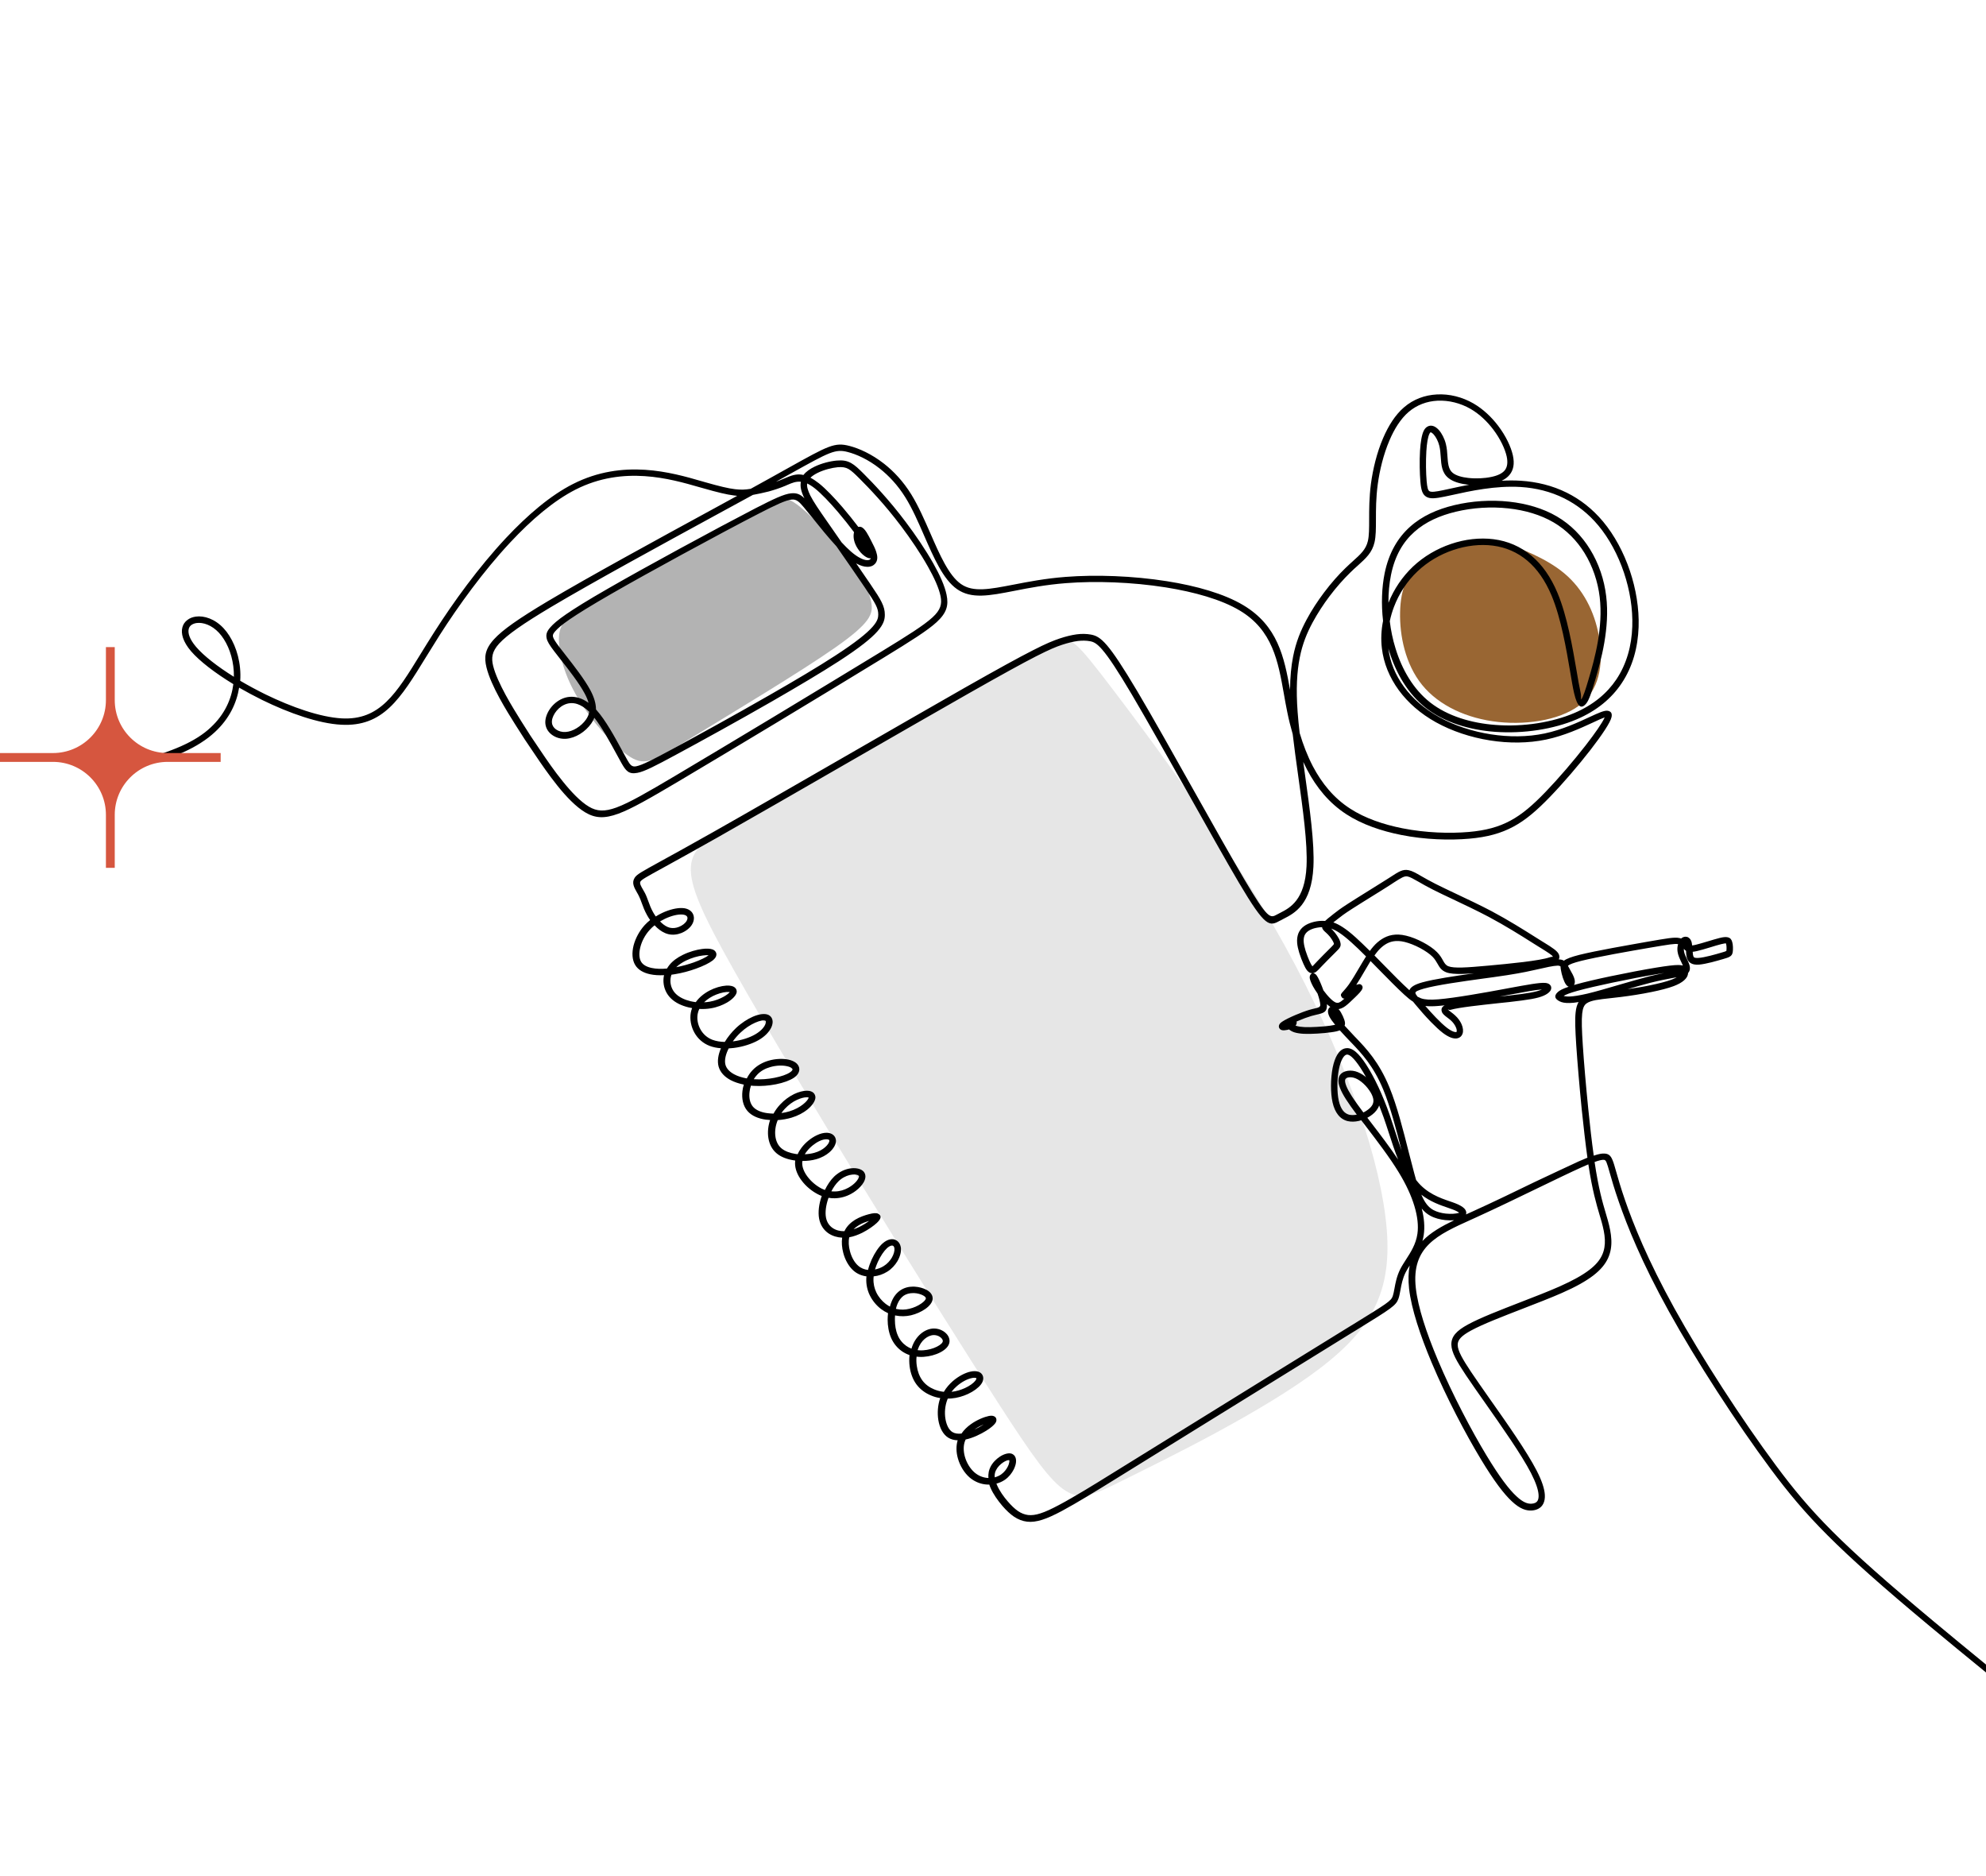 <?xml version="1.0" encoding="UTF-8"?> <svg xmlns="http://www.w3.org/2000/svg" width="396" height="374" viewBox="0 0 396 374" fill="none"> <path fill-rule="evenodd" clip-rule="evenodd" d="M146.433 193.576C158.884 215.642 185.314 258.434 198.965 279.581C212.616 300.727 213.473 300.244 223.259 295.429C233.045 290.598 251.761 281.435 262.996 272.927C274.232 264.418 277.988 256.549 276.258 242.617C274.528 228.686 267.313 208.692 256.187 188.527C245.044 168.378 229.991 148.073 222.137 137.757C214.299 127.441 213.66 127.129 211.447 128.08C209.234 129.03 205.432 131.259 192.762 138.256C180.093 145.253 158.588 157.034 147.056 163.594C135.54 170.155 133.998 171.51 146.433 193.576Z" fill="#E6E6E6"></path> <path fill-rule="evenodd" clip-rule="evenodd" d="M296.36 108.133C293.726 108.554 287.867 109.302 284.252 111.499C280.636 113.697 279.281 117.343 279.172 122.018C279.063 126.693 280.2 132.397 283.566 136.542C286.932 140.687 292.527 143.258 298.76 143.928C304.993 144.598 311.881 143.352 315.559 140.095C319.236 136.838 319.688 131.571 318.8 126.724C317.912 121.878 315.668 117.452 311.943 114.32C308.219 111.188 303.014 109.333 300.708 108.461C298.401 107.588 298.994 107.697 296.36 108.133Z" fill="#996633"></path> <path fill-rule="evenodd" clip-rule="evenodd" d="M147.851 103.847C140.838 107.509 127.203 114.194 119.848 118.448C112.492 122.703 111.448 124.51 111.448 127.518C111.464 130.525 112.539 134.702 115.328 139.33C118.118 143.958 122.606 149.007 125.707 150.924C128.808 152.825 130.522 151.594 138.189 146.888C145.856 142.182 159.492 134.032 166.566 129.076C173.626 124.121 174.124 122.375 173.735 120.116C173.33 117.856 172.021 115.082 169.465 111.654C166.894 108.226 163.076 104.143 160.567 101.914C158.058 99.686 156.858 99.296 156.063 99.421C155.253 99.53 154.863 100.185 147.851 103.847Z" fill="#B3B3B3"></path> <path fill-rule="evenodd" clip-rule="evenodd" d="M396 333.405C391.886 330.054 388.115 326.953 384.749 324.148C375.305 316.279 369.134 310.793 364.459 306.118C359.769 301.428 356.574 297.548 353.099 292.888C349.655 288.26 345.931 282.853 342.378 277.352C338.825 271.866 335.474 266.319 332.763 261.425C330.036 256.501 327.948 252.231 326.358 248.616C324.753 245.001 323.631 241.993 322.805 239.64C321.855 236.913 321.34 235.074 320.966 233.765C320.701 232.814 320.514 232.16 320.327 231.708C320.187 231.381 320.047 231.178 319.626 231.209C319.237 231.241 318.707 231.365 317.959 231.646V231.677C318.753 237.006 319.548 239.718 320.187 241.868C320.327 242.351 320.468 242.788 320.608 243.318C320.966 244.611 321.231 245.873 321.293 247.104C321.356 248.382 321.184 249.613 320.639 250.813C320.094 251.998 319.19 253.12 317.694 254.273C316.245 255.379 314.25 256.517 311.445 257.748C309.216 258.73 306.427 259.805 303.653 260.88C299.679 262.423 295.69 263.95 293.29 265.259C291.467 266.256 290.641 267.067 290.657 268.111C290.672 269.295 291.623 270.931 293.321 273.487C294.35 275.014 295.69 276.931 297.124 278.972C300.521 283.788 304.432 289.351 306.38 293.122C307.471 295.226 307.954 296.8 308.032 297.953C308.079 298.67 307.97 299.246 307.752 299.714C307.518 300.212 307.144 300.571 306.707 300.789C306.333 300.976 305.913 301.085 305.461 301.116C304.37 301.194 303.108 300.851 301.44 299.277C299.882 297.828 297.918 295.272 295.269 290.878C292.293 285.954 288.428 278.661 285.452 271.601C283.177 266.178 281.416 260.896 280.964 256.891C280.777 255.13 280.824 253.603 281.089 252.278C280.777 252.761 280.496 253.213 280.278 253.649C279.67 254.865 279.437 256.096 279.25 257.14C279.125 257.779 279.031 258.356 278.86 258.854C278.361 260.272 277.52 260.787 270.398 265.181L269.526 265.711C261.796 270.479 247.226 279.502 238.904 284.645C233.17 288.198 227.435 291.751 221.685 295.304C220.345 296.13 218.599 297.22 216.854 298.264C215.062 299.34 213.223 300.415 211.712 301.225C210.153 302.051 208.891 302.628 207.8 302.971C206.663 303.329 205.696 303.454 204.792 303.345C203.873 303.236 203.032 302.908 202.206 302.363C201.426 301.833 200.663 301.116 199.868 300.197C198.995 299.168 198.06 297.89 197.499 296.581C197.406 296.379 197.328 296.161 197.266 295.958C197.094 295.958 196.923 295.958 196.752 295.943C195.552 295.865 194.336 295.397 193.323 294.524C192.264 293.605 191.422 292.218 191.001 290.738C190.658 289.538 190.612 288.26 190.954 287.122C190.284 287.107 189.645 286.951 189.084 286.608C188.025 285.954 187.355 284.629 187.105 283.117C186.872 281.699 186.981 280.094 187.479 278.707C186.856 278.614 186.233 278.442 185.656 278.193C184.503 277.726 183.475 276.978 182.727 275.965C181.994 274.967 181.558 273.736 181.386 272.458C181.277 271.679 181.277 270.885 181.355 270.137C180.81 269.95 180.296 269.685 179.844 269.373C178.909 268.718 178.145 267.799 177.662 266.661C177.21 265.586 176.992 264.324 176.992 263.093C176.992 262.657 177.023 262.205 177.07 261.784C176.587 261.566 176.119 261.285 175.683 260.958C174.779 260.272 173.969 259.322 173.423 258.2C172.94 257.202 172.675 256.049 172.738 254.803C172.738 254.678 172.753 254.553 172.769 254.444C171.834 254.319 170.914 253.961 170.151 253.275C169.216 252.434 168.499 251.14 168.141 249.754C167.876 248.741 167.782 247.681 167.922 246.73C166.941 246.684 166.006 246.403 165.226 245.889C164.276 245.25 163.575 244.253 163.325 242.928C163.092 241.635 163.294 240.014 163.824 238.502L163.855 238.424C163.606 238.331 163.372 238.222 163.123 238.097C161.923 237.489 160.707 236.508 159.85 235.355C159.04 234.295 158.526 233.079 158.526 231.895C158.526 231.708 158.541 231.537 158.557 231.35C158.479 231.334 158.401 231.334 158.323 231.318C156.983 231.116 155.721 230.664 154.832 229.9C153.913 229.121 153.399 228.03 153.212 226.862C153.025 225.693 153.165 224.431 153.555 223.277C153.258 223.262 152.978 223.231 152.697 223.2C151.217 222.997 149.877 222.452 149.035 221.47C148.147 220.441 147.867 218.992 148.038 217.512C148.085 217.075 148.178 216.639 148.318 216.218C147.352 216.016 146.433 215.72 145.669 215.314C144.485 214.675 143.612 213.787 143.285 212.618C142.989 211.528 143.207 210.25 143.753 208.972C142.942 208.91 142.179 208.754 141.509 208.504C140.137 207.975 139.124 207.024 138.485 205.902C137.769 204.64 137.519 203.191 137.737 201.913C137.8 201.585 137.878 201.274 138.002 200.962C137.769 200.915 137.535 200.869 137.301 200.822C135.93 200.495 134.683 199.902 133.81 199.061C132.875 198.173 132.377 197.004 132.299 195.82C132.268 195.352 132.299 194.869 132.408 194.402C131.411 194.448 130.46 194.402 129.618 194.215C128.309 193.934 127.25 193.357 126.658 192.376C126.034 191.347 125.972 189.945 126.33 188.495C126.689 187.093 127.468 185.613 128.543 184.428C128.886 184.054 129.244 183.727 129.634 183.415C129.4 183.088 129.198 182.761 129.026 182.449C128.528 181.561 128.232 180.766 127.967 180.034C127.78 179.519 127.608 179.036 127.39 178.616C127.281 178.382 127.141 178.148 127.016 177.93C126.44 176.917 125.91 175.998 126.549 174.985C126.985 174.299 127.92 173.8 131.738 171.697C134.06 170.419 137.472 168.549 142.241 165.853C148.973 162.051 158.759 156.409 168.452 150.831C177.303 145.735 186.108 140.67 192.341 137.117C199.042 133.315 203.141 131.071 205.899 129.668C208.657 128.25 210.044 127.705 211.291 127.284C212.553 126.863 213.659 126.598 214.672 126.458C215.716 126.318 216.651 126.349 217.54 126.505C218.475 126.692 219.332 127.019 220.734 128.655C222.028 130.167 223.835 132.863 226.765 137.787C229.788 142.883 233.996 150.379 238.078 157.656C241.865 164.388 245.543 170.949 248.083 175.25C252.836 183.291 253.257 183.057 254.628 182.309C254.799 182.215 254.799 182.215 254.893 182.169C254.94 182.153 255.111 182.06 255.283 181.966C257.199 180.984 260.191 179.442 260.518 172.678C260.737 168.144 259.786 161.287 258.836 154.524C258.446 151.719 258.056 148.945 257.76 146.358C257.34 144.893 256.965 143.413 256.669 141.917C256.405 140.655 256.202 139.486 255.999 138.317C254.846 131.834 253.755 125.617 247.195 121.705C243.548 119.524 238.188 118.012 232.422 117.093C225.705 116.033 218.428 115.784 212.553 116.251C208.517 116.563 205.151 117.217 202.299 117.778C197.203 118.776 193.682 119.446 190.814 117.435C188.072 115.519 186.202 111.202 184.254 106.745C183.1 104.081 181.916 101.385 180.529 99.156C178.986 96.678 177.194 94.808 175.418 93.406C173.065 91.552 170.727 90.539 169.013 90.102C166.551 89.463 165.382 90.118 157.809 94.325C156.827 94.871 155.736 95.478 154.723 96.04C155.144 95.899 155.549 95.743 155.939 95.572C156.219 95.447 156.328 95.416 156.437 95.369C157.669 94.84 158.775 94.356 160.209 94.684C160.723 94.014 161.518 93.468 162.421 93.032C163.839 92.346 165.554 91.925 166.831 91.816C168.047 91.707 168.889 91.848 169.714 92.315C170.494 92.751 171.21 93.437 172.208 94.434C173.158 95.385 174.389 96.647 175.854 98.284C177.288 99.889 178.924 101.821 180.638 104.112C182.54 106.636 184.55 109.581 186.108 112.34C187.401 114.63 188.383 116.812 188.742 118.573C189.178 120.692 188.773 122.173 186.763 124.027C184.908 125.726 181.651 127.767 176.259 131.071C170.556 134.562 162.562 139.408 154.708 144.145C147.586 148.431 140.496 152.685 135.182 155.833C129.572 159.152 125.972 161.225 123.307 162.206C120.471 163.25 118.648 163.11 116.684 161.941C114.83 160.835 112.882 158.794 111.137 156.612C109.423 154.477 107.88 152.217 106.82 150.644C105.76 149.085 105.168 148.213 104.623 147.387C104.062 146.53 103.579 145.766 102.753 144.457C101.896 143.101 100.68 141.153 99.589 139.143C98.467 137.086 97.454 134.889 97.003 133.05C96.519 131.055 96.644 129.466 98.499 127.44C100.197 125.57 103.438 123.31 109.204 119.866C117.479 114.942 131.021 107.556 142.147 101.494C143.83 100.574 145.451 99.702 146.994 98.844C146.776 98.829 146.558 98.798 146.324 98.767C144.937 98.595 143.098 98.159 140.215 97.333C139.841 97.224 140.028 97.271 139.436 97.115C133.701 95.463 124.336 92.751 114.799 97.582C110.404 99.811 105.947 103.629 101.771 108.101C96.364 113.882 91.408 120.755 87.637 126.661C86.718 128.11 85.814 129.575 84.957 130.962C79.799 139.361 76.386 144.924 68.033 144.473C63.561 144.239 57.701 142.197 52.263 139.533C50.689 138.753 49.146 137.928 47.681 137.086C47.183 140.156 45.733 143.273 42.85 145.937C42.056 146.67 41.152 147.387 40.108 148.041C35.9 150.799 29.558 152.701 22 154.103V152.778C29.293 151.407 35.402 149.568 39.484 146.966C40.435 146.358 41.292 145.704 42.025 145.002C44.814 142.416 46.154 139.346 46.528 136.385C42.85 134.141 39.781 131.788 38.082 129.809C36.461 127.907 36.041 126.256 36.368 125.056C36.524 124.448 36.882 123.949 37.365 123.591C37.817 123.232 38.394 123.014 39.033 122.921C40.684 122.687 42.866 123.373 44.611 125.274C45.001 125.695 45.375 126.178 45.718 126.723C47.183 129.014 48.133 132.271 47.9 135.715C49.489 136.65 51.172 137.554 52.902 138.411C58.2 140.997 63.888 142.977 68.158 143.21C75.731 143.615 78.988 138.317 83.897 130.323C84.723 128.983 85.596 127.565 86.593 126.006C90.395 120.053 95.397 113.119 100.883 107.26C105.168 102.694 109.734 98.767 114.269 96.476C124.258 91.411 133.951 94.201 139.857 95.915C139.919 95.93 139.748 95.884 140.62 96.133C143.457 96.943 145.233 97.364 146.542 97.52C147.804 97.676 148.646 97.613 149.596 97.458L149.69 97.442C150.999 96.725 152.23 96.04 153.414 95.385C155.082 94.466 156.235 93.827 157.248 93.25C165.195 88.824 166.426 88.123 169.403 88.902C171.257 89.385 173.766 90.476 176.291 92.455C178.176 93.936 180.077 95.93 181.698 98.548C183.116 100.839 184.316 103.597 185.5 106.293C187.37 110.579 189.178 114.724 191.609 116.423C194.024 118.121 197.312 117.467 202.097 116.547C204.995 115.986 208.408 115.316 212.506 115.004C218.459 114.537 225.861 114.786 232.671 115.862C238.593 116.797 244.109 118.37 247.912 120.646C254.768 124.744 256.062 130.977 257.23 137.522C257.246 134.951 257.464 132.785 257.838 130.884C258.415 127.939 259.381 125.663 260.534 123.513C261.578 121.565 262.778 119.757 264.009 118.121C265.458 116.189 266.954 114.521 268.263 113.259C268.84 112.698 269.339 112.246 269.806 111.825C271.302 110.485 272.362 109.519 272.751 107.852C273.001 106.761 273.001 105.327 273.001 103.582C273.001 101.587 273.001 99.203 273.359 96.445C273.749 93.546 274.528 90.243 275.79 87.328C276.834 84.897 278.206 82.7 279.951 81.204C281.837 79.568 284.143 78.758 286.496 78.633C289.005 78.493 291.592 79.147 293.82 80.441C295.752 81.563 297.42 83.168 298.713 84.866C300.256 86.892 301.284 89.074 301.659 90.772C302.033 92.471 301.768 93.718 301.004 94.653C300.599 95.151 300.069 95.525 299.43 95.837C300.692 95.759 301.97 95.759 303.232 95.837C306.396 96.04 309.528 96.787 312.411 98.221C315.076 99.546 317.522 101.431 319.657 103.987C321.901 106.683 323.756 110.111 325.002 113.82C326.202 117.404 326.857 121.269 326.732 124.993C326.592 129.029 325.563 132.91 323.335 136.229C321.356 139.19 318.426 141.683 314.359 143.413C309.824 145.345 303.856 146.311 298.105 145.891C293.01 145.517 288.054 144.036 284.345 141.153C280.73 138.333 278.346 134.188 276.974 129.746C276.928 129.59 276.881 129.419 276.834 129.263C277.162 131.959 278.237 134.577 279.935 136.899C281.65 139.237 284.018 141.309 286.932 142.93C289.94 144.613 293.555 145.813 297.28 146.389C300.864 146.95 304.573 146.935 307.985 146.218C311.476 145.485 314.702 143.989 316.977 142.93C318.707 142.135 319.938 141.558 320.608 141.699C321.231 141.823 321.48 142.197 321.34 142.93C321.138 143.974 319.439 146.514 317.148 149.475C314.764 152.545 311.725 156.098 309.076 158.84C306.474 161.536 304.245 163.469 301.768 164.793C299.274 166.133 296.547 166.881 292.963 167.193C289.067 167.536 284.143 167.396 279.374 166.445C275.447 165.666 271.598 164.357 268.497 162.347C265.022 160.103 262.498 156.986 260.628 153.433C260.363 152.934 260.113 152.42 259.864 151.89C259.973 152.716 260.098 153.558 260.207 154.399C261.157 161.209 262.124 168.128 261.89 172.787C261.516 180.299 258.119 182.06 255.937 183.166C255.843 183.213 255.766 183.259 255.563 183.369C255.314 183.509 255.329 183.493 255.314 183.493C253.116 184.693 252.415 185.067 247.023 175.951C244.468 171.619 240.79 165.058 237.003 158.326C232.905 151.049 228.697 143.553 225.705 138.489C222.822 133.627 221.062 130.993 219.815 129.544C218.677 128.219 218.038 127.954 217.353 127.83C216.605 127.689 215.81 127.674 214.906 127.783C213.971 127.907 212.943 128.157 211.758 128.546C210.574 128.936 209.249 129.481 206.553 130.853C203.842 132.24 199.759 134.484 193.058 138.286C186.56 141.979 177.896 146.966 169.169 151.984C159.492 157.563 149.737 163.173 142.942 167.022C137.893 169.873 134.652 171.65 132.424 172.881C128.839 174.844 127.967 175.328 127.702 175.733C127.484 176.076 127.811 176.668 128.2 177.322C128.341 177.572 128.481 177.821 128.621 178.07C128.886 178.584 129.057 179.099 129.26 179.629C129.509 180.33 129.79 181.078 130.226 181.857C130.382 182.137 130.569 182.418 130.756 182.698C131.177 182.434 131.598 182.2 132.034 181.997C133.483 181.312 134.932 180.984 135.977 181.015C136.6 181.031 137.114 181.187 137.488 181.436C137.8 181.639 138.018 181.888 138.158 182.169C138.298 182.449 138.376 182.776 138.361 183.104C138.345 183.524 138.205 183.976 137.94 184.381C137.504 185.052 136.74 185.644 135.852 186.002C135.057 186.314 134.138 186.438 133.249 186.22C132.424 186.018 131.675 185.55 131.005 184.942C130.834 184.787 130.678 184.631 130.522 184.459C130.18 184.724 129.868 185.02 129.572 185.348C128.637 186.361 127.967 187.638 127.671 188.854C127.39 189.976 127.421 191.036 127.842 191.737C128.232 192.376 128.995 192.765 129.961 192.968C130.85 193.155 131.894 193.186 133 193.077C133.125 192.843 133.281 192.625 133.452 192.407C134.122 191.55 135.104 190.864 136.163 190.35C137.457 189.711 138.891 189.321 139.981 189.181C140.87 189.056 141.587 189.103 142.038 189.259C142.319 189.353 142.537 189.508 142.677 189.727C142.864 189.991 142.896 190.288 142.786 190.615C142.693 190.895 142.459 191.176 142.101 191.472C141.462 191.971 140.246 192.578 138.766 193.108C137.472 193.576 135.992 193.981 134.512 194.215C134.309 194.246 134.091 194.277 133.888 194.308C133.717 194.776 133.655 195.274 133.686 195.773C133.748 196.646 134.106 197.503 134.792 198.157C135.493 198.827 136.522 199.31 137.675 199.591C138.018 199.669 138.376 199.731 138.735 199.778C138.906 199.544 139.093 199.31 139.296 199.092C140.137 198.204 141.228 197.518 142.319 197.082C143.472 196.614 144.656 196.412 145.451 196.49C145.732 196.521 145.997 196.568 146.199 196.661C146.495 196.801 146.713 197.004 146.823 197.269C146.885 197.425 146.9 197.581 146.9 197.736C146.854 198.344 146.121 199.186 144.968 199.856C144.111 200.354 142.989 200.806 141.742 201.009C141.01 201.134 140.215 201.18 139.436 201.134C139.28 201.461 139.171 201.788 139.109 202.146C138.937 203.128 139.124 204.266 139.701 205.263C140.2 206.136 140.994 206.884 142.07 207.289C142.786 207.554 143.628 207.694 144.516 207.71C145.124 206.712 145.903 205.746 146.76 204.936C147.835 203.923 149.051 203.144 150.126 202.676C151.388 202.131 152.542 201.991 153.243 202.333C153.508 202.474 153.71 202.661 153.851 202.894C154.022 203.191 154.084 203.518 154.053 203.892C154.022 204.203 153.928 204.562 153.742 204.92C153.336 205.731 152.526 206.619 151.279 207.336C149.955 208.099 148.147 208.676 146.324 208.91C145.981 208.956 145.638 208.988 145.295 209.003C145.233 209.128 145.171 209.252 145.124 209.362C144.641 210.421 144.438 211.465 144.656 212.276C144.875 213.055 145.514 213.694 146.386 214.161C147.103 214.551 147.976 214.816 148.911 214.987C149.207 214.395 149.581 213.834 150.033 213.366C150.921 212.416 152.074 211.793 153.243 211.45C154.676 211.029 156.141 211.013 157.201 211.232C157.84 211.372 158.354 211.606 158.713 211.886C159.04 212.151 159.242 212.463 159.336 212.805C159.429 213.164 159.383 213.553 159.18 213.927C159.009 214.255 158.713 214.566 158.307 214.847C157.528 215.377 156.219 215.86 154.708 216.156C153.336 216.421 151.794 216.561 150.298 216.468C150.111 216.452 149.924 216.436 149.737 216.421C149.596 216.826 149.503 217.262 149.456 217.683C149.316 218.805 149.518 219.896 150.142 220.628C150.749 221.33 151.809 221.75 152.993 221.906C153.399 221.968 153.819 221.984 154.24 222C154.614 221.314 155.066 220.706 155.58 220.161C156.406 219.273 157.388 218.571 158.339 218.104C159.258 217.667 160.177 217.434 160.879 217.434C161.206 217.434 161.502 217.48 161.767 217.59C162.094 217.714 162.328 217.932 162.468 218.228C162.546 218.4 162.593 218.571 162.593 218.758C162.593 219.413 162.016 220.363 160.972 221.205C160.193 221.828 159.118 222.42 157.824 222.81C156.983 223.059 156.032 223.231 155.082 223.293C155.051 223.355 155.035 223.418 155.004 223.48C154.614 224.493 154.458 225.646 154.63 226.675C154.77 227.547 155.144 228.358 155.814 228.919C156.515 229.511 157.544 229.869 158.65 230.041C158.79 230.056 158.931 230.072 159.055 230.087C159.258 229.62 159.523 229.184 159.835 228.778C160.661 227.688 161.814 226.815 162.827 226.332C163.559 225.973 164.245 225.818 164.79 225.818C165.18 225.818 165.522 225.895 165.803 226.036C166.13 226.192 166.38 226.441 166.535 226.753C166.629 226.955 166.691 227.189 166.691 227.423C166.691 228.108 166.239 228.965 165.398 229.698C164.743 230.274 163.839 230.789 162.717 231.1C161.892 231.334 160.957 231.443 159.99 231.443C159.959 231.599 159.959 231.755 159.959 231.911C159.959 232.783 160.38 233.734 161.019 234.575C161.767 235.573 162.795 236.414 163.824 236.944C164.042 237.053 164.26 237.147 164.478 237.225C164.977 236.196 165.6 235.261 166.317 234.56C166.489 234.388 166.676 234.233 166.863 234.092C167.829 233.344 168.904 232.97 169.824 232.892C170.836 232.799 171.709 233.048 172.161 233.516C172.192 233.562 172.239 233.594 172.27 233.64C172.317 233.703 172.348 233.749 172.379 233.812C172.691 234.373 172.582 235.058 172.192 235.729C171.865 236.274 171.351 236.851 170.696 237.349C170.4 237.583 170.088 237.786 169.746 237.973C168.779 238.518 167.657 238.845 166.489 238.876C166.068 238.892 165.647 238.861 165.211 238.783C165.195 238.83 165.18 238.892 165.148 238.939C164.697 240.263 164.494 241.65 164.697 242.71C164.868 243.66 165.367 244.362 166.037 244.814C166.691 245.25 167.502 245.468 168.374 245.437C168.842 244.424 169.652 243.692 170.525 243.146C171.46 242.585 172.473 242.258 173.236 242.055C174.109 241.822 174.732 241.775 175.075 241.946C175.807 242.305 175.776 242.912 174.841 243.785C174.265 244.331 173.174 245.125 171.912 245.764C171.101 246.154 170.229 246.497 169.34 246.652C169.153 247.478 169.216 248.476 169.481 249.442C169.777 250.579 170.353 251.655 171.101 252.309C171.678 252.823 172.364 253.088 173.08 253.166C173.252 252.449 173.517 251.748 173.813 251.078C174.421 249.754 175.215 248.569 175.979 247.884C176.555 247.369 177.132 247.104 177.646 247.042C177.942 247.011 178.207 247.042 178.457 247.136C178.706 247.229 178.94 247.385 179.127 247.587C179.407 247.899 179.579 248.304 179.641 248.787C179.719 249.551 179.47 250.517 178.94 251.421C178.472 252.2 177.802 252.964 176.914 253.509C176.119 254.008 175.169 254.351 174.202 254.444C174.187 254.584 174.171 254.725 174.171 254.865C174.124 255.893 174.343 256.828 174.732 257.639C175.184 258.574 175.854 259.353 176.602 259.929C176.883 260.132 177.163 260.319 177.444 260.475C177.537 260.116 177.646 259.774 177.787 259.462C178.192 258.465 178.784 257.748 179.47 257.265C180.233 256.735 181.121 256.486 182.072 256.486C182.181 256.486 182.29 256.486 182.43 256.501C183.241 256.548 184.067 256.782 184.706 257.109C185.469 257.514 185.968 258.106 185.968 258.839C185.968 258.854 185.968 258.885 185.968 258.932C185.921 259.633 185.345 260.35 184.503 260.942C183.724 261.488 182.695 261.955 181.651 262.205C180.623 262.438 179.579 262.454 178.581 262.251L178.472 262.22C178.441 262.516 178.441 262.812 178.441 263.108C178.441 264.184 178.613 265.275 179.002 266.178C179.376 267.082 179.984 267.799 180.716 268.313C181.028 268.531 181.386 268.718 181.745 268.859C181.776 268.765 181.792 268.672 181.823 268.594C182.197 267.472 182.82 266.568 183.552 265.929C184.363 265.228 185.313 264.838 186.248 264.838C186.794 264.838 187.339 264.978 187.807 265.212C188.243 265.43 188.601 265.726 188.866 266.054C189.162 266.428 189.334 266.864 189.334 267.316C189.334 267.581 189.271 267.861 189.131 268.142C188.773 268.859 187.853 269.513 186.731 269.934C185.703 270.324 184.441 270.557 183.272 270.495C183.101 270.479 182.929 270.464 182.758 270.448C182.695 271.04 182.711 271.679 182.804 272.287C182.945 273.347 183.319 274.375 183.911 275.186C184.503 275.996 185.329 276.588 186.279 276.978C186.887 277.227 187.526 277.383 188.196 277.461C188.679 276.635 189.318 275.918 189.988 275.326C191.157 274.313 192.482 273.658 193.479 273.44C194.102 273.3 194.632 273.316 195.037 273.44C195.38 273.549 195.645 273.736 195.816 273.986C196.004 274.251 196.081 274.562 196.05 274.921C196.019 275.279 195.863 275.653 195.567 276.027C195.069 276.666 194.149 277.367 192.996 277.897C192.014 278.349 190.861 278.692 189.677 278.785C189.443 278.801 189.209 278.816 188.975 278.816C188.96 278.863 188.944 278.894 188.929 278.941C188.43 280.157 188.305 281.621 188.523 282.899C188.726 284.068 189.194 285.05 189.91 285.486C190.393 285.782 191.032 285.86 191.718 285.782C192.201 285.065 192.84 284.458 193.526 283.959C194.835 283.008 196.331 282.447 197.172 282.276C197.593 282.198 197.92 282.214 198.154 282.307C198.512 282.447 198.684 282.712 198.684 283.071C198.684 283.289 198.606 283.507 198.45 283.725C198.17 284.115 197.546 284.66 196.642 285.221C195.567 285.891 194.024 286.655 192.544 286.967C192.513 287.013 192.497 287.06 192.482 287.107C192.061 288.073 192.077 289.242 192.388 290.379C192.731 291.61 193.432 292.764 194.305 293.527C195.1 294.213 196.035 294.571 196.97 294.634C197.016 294.634 197.063 294.634 197.094 294.634C197.048 294.213 197.079 293.792 197.157 293.371C197.219 293.06 197.344 292.748 197.484 292.452C197.905 291.595 198.621 290.878 199.354 290.395C200.133 289.881 200.975 289.631 201.567 289.756C201.676 289.772 201.769 289.818 201.878 289.865C202.065 289.959 202.221 290.099 202.33 290.255C202.564 290.597 202.642 291.049 202.58 291.548C202.533 291.969 202.377 292.436 202.143 292.919C201.769 293.667 201.177 294.431 200.398 294.976C199.884 295.335 199.307 295.6 198.684 295.756C198.715 295.849 198.762 295.943 198.793 296.036C199.292 297.205 200.133 298.374 200.943 299.309C201.66 300.134 202.33 300.789 203 301.241C203.639 301.677 204.294 301.927 204.995 302.02C205.712 302.098 206.507 302.004 207.457 301.693C208.455 301.381 209.655 300.82 211.151 300.025C212.693 299.215 214.485 298.155 216.246 297.111C218.038 296.036 219.753 294.976 221.077 294.15C226.812 290.597 232.546 287.044 238.297 283.491C246.603 278.349 261.189 269.311 268.918 264.558L269.791 264.028C276.554 259.852 277.364 259.368 277.707 258.387C277.847 257.982 277.941 257.452 278.05 256.875C278.252 255.753 278.502 254.429 279.187 253.042C279.515 252.387 279.92 251.764 280.341 251.109C281.276 249.66 282.335 248.039 282.631 245.936C282.849 244.377 282.662 242.538 282.023 240.419C281.416 238.393 280.387 236.134 278.891 233.687C277.099 230.742 274.637 227.516 272.455 224.664C272.112 224.212 271.77 223.761 271.427 223.324C271.255 223.371 271.084 223.418 270.913 223.464C270.165 223.636 269.417 223.651 268.731 223.496C267.967 223.309 267.297 222.888 266.783 222.218C266.3 221.61 265.941 220.8 265.708 219.771C265.49 218.805 265.396 217.621 265.396 216.436C265.396 215.19 265.521 213.927 265.723 212.868C265.941 211.793 266.253 210.904 266.643 210.265C267.095 209.517 267.671 209.065 268.326 208.972C268.98 208.863 269.666 209.112 270.383 209.736C270.991 210.265 271.661 211.076 272.393 212.198C273.157 213.366 273.998 214.894 274.871 216.748C275.619 218.353 276.382 220.208 277.115 222.311C277.458 223.309 277.785 224.306 278.112 225.319C278.548 226.659 279 228.015 279.468 229.339C278.439 225.272 277.239 220.675 275.837 217.262C273.873 212.478 271.442 209.938 269.463 207.866L269.307 207.71C268.497 206.868 267.78 206.089 267.157 205.403C266.986 205.466 266.767 205.528 266.534 205.59C265.926 205.731 265.069 205.84 264.149 205.933C263.168 206.027 262.108 206.089 261.22 206.105C260.331 206.12 259.599 206.089 259.007 205.996C258.352 205.902 257.838 205.746 257.449 205.512C257.293 205.419 257.152 205.325 257.028 205.216C256.919 205.248 256.794 205.279 256.685 205.31C256.327 205.388 255.921 205.419 255.672 205.372C255.454 205.325 255.282 205.232 255.158 205.061C254.971 204.827 254.94 204.546 255.096 204.235C255.189 204.048 255.392 203.845 255.734 203.627C256.249 203.284 257.23 202.801 258.29 202.349C259.241 201.944 260.269 201.554 261.111 201.305C261.469 201.196 261.843 201.118 262.155 201.04C262.887 200.869 263.277 200.775 263.261 200.292C263.23 199.778 263.027 198.983 262.747 198.173L262.7 198.048C262.357 197.565 262.046 197.066 261.812 196.646C261.422 195.929 261.204 195.321 261.157 194.994C261.126 194.791 261.157 194.604 261.22 194.448C261.344 194.199 261.485 194.059 261.672 194.012C261.282 194.028 260.939 193.841 260.612 193.435C260.394 193.155 260.16 192.75 259.911 192.173C259.63 191.565 259.319 190.755 259.054 189.914C258.851 189.243 258.695 188.573 258.648 187.981C258.586 187.249 258.68 186.61 258.898 186.049C259.132 185.488 259.506 185.02 259.989 184.662C260.441 184.319 260.986 184.07 261.594 183.883C262.202 183.696 262.872 183.587 263.526 183.571C263.76 183.571 263.994 183.571 264.227 183.587C264.555 183.259 264.975 182.932 265.381 182.621L265.645 182.402C265.801 182.293 265.864 182.231 265.941 182.169C266.534 181.701 267.157 181.202 268.902 180.08C269.853 179.457 271.287 178.584 272.72 177.681C274.06 176.855 275.401 176.013 276.507 175.312C276.881 175.078 277.037 174.969 277.193 174.876C278.954 173.722 279.717 173.239 280.87 173.473C281.587 173.613 282.335 174.034 283.457 174.689C284.158 175.094 285.047 175.592 286.2 176.185C287.4 176.792 288.755 177.431 290.236 178.133C292.511 179.208 295.067 180.408 297.435 181.654C300.739 183.415 303.793 185.332 306.209 186.859C306.63 187.124 307.035 187.389 307.627 187.747L307.985 187.966C309.497 188.901 310.619 189.602 310.868 190.35C310.977 190.693 310.962 190.989 310.806 191.254C311.273 191.269 311.601 191.363 311.834 191.519C312.349 191.129 313.268 190.771 314.92 190.35C316.556 189.945 319.018 189.446 321.543 188.979C324.145 188.495 326.685 188.059 328.587 187.716C330.519 187.389 331.812 187.155 332.778 187.031C333.776 186.906 334.383 186.89 334.867 186.999C334.991 187.031 335.1 187.062 335.209 187.093C335.381 186.937 335.552 186.844 335.755 186.781C335.957 186.719 336.16 186.719 336.363 186.766C336.565 186.812 336.737 186.922 336.892 187.077C337.064 187.249 337.189 187.467 337.282 187.747C337.344 187.966 337.375 188.215 337.407 188.48C337.562 188.464 337.765 188.418 338.014 188.371C338.669 188.215 339.62 187.934 340.555 187.654C341.396 187.405 342.237 187.14 342.892 186.984C343.64 186.797 344.123 186.766 344.481 186.844C345.027 186.968 345.245 187.28 345.385 187.747C345.479 188.044 345.526 188.402 345.541 188.776C345.557 189.166 345.541 189.555 345.494 189.82C345.416 190.241 345.276 190.506 344.855 190.739C344.591 190.895 344.201 191.004 343.578 191.191C342.986 191.363 342.128 191.612 341.271 191.83C340.383 192.048 339.495 192.235 338.809 192.298C338.014 192.36 337.453 192.235 337.048 191.955C336.596 191.643 336.394 191.207 336.285 190.646C336.222 190.303 336.191 189.929 336.191 189.555C336.035 189.462 335.911 189.337 335.786 189.181L335.755 189.134C335.755 189.275 335.755 189.415 335.77 189.555C335.833 190.069 336.113 190.662 336.378 191.207C336.456 191.378 336.534 191.55 336.659 191.815C336.861 192.282 337.001 192.734 336.955 193.186C336.924 193.482 336.799 193.747 336.596 193.965C336.581 194.23 336.518 194.495 336.347 194.791C336.098 195.196 335.661 195.633 334.898 196.053C334.57 196.225 334.181 196.412 333.729 196.583C332.607 197.004 331.033 197.409 329.335 197.752C327.293 198.173 325.08 198.516 323.179 198.749C322.525 198.827 321.823 198.905 321.153 198.983C318.862 199.232 317.226 199.404 316.354 200.027C315.871 200.37 315.606 200.931 315.481 202.053C315.341 203.346 315.403 205.31 315.606 208.38C315.824 211.761 316.229 216.452 316.696 221.08C317.024 224.368 317.398 227.625 317.787 230.383C318.551 230.119 319.112 229.994 319.548 229.963C320.764 229.885 321.169 230.399 321.527 231.256C321.761 231.802 321.948 232.487 322.228 233.469C322.603 234.778 323.117 236.632 324.036 239.282C324.831 241.588 325.953 244.549 327.542 248.164C329.132 251.764 331.204 256.002 333.9 260.88C336.612 265.773 339.962 271.29 343.484 276.744C347.006 282.182 350.715 287.574 354.159 292.203C357.587 296.815 360.75 300.649 365.379 305.293C370.038 309.952 376.194 315.406 385.59 323.245C388.723 325.863 392.213 328.73 396 331.831V333.405ZM316.712 232.113C316.291 232.285 315.839 232.487 315.325 232.721C313.143 233.703 310.011 235.214 306.567 236.882C302.64 238.783 298.261 240.902 294.319 242.694C293.976 242.85 293.649 242.99 293.321 243.146C286.621 246.169 281.4 248.522 282.304 256.735C282.725 260.615 284.454 265.773 286.683 271.072C289.628 278.053 293.462 285.284 296.423 290.177C299.009 294.447 300.895 296.924 302.375 298.28C303.715 299.542 304.651 299.823 305.43 299.76C305.71 299.745 305.96 299.683 306.162 299.573C306.365 299.464 306.521 299.309 306.63 299.09C306.754 298.825 306.817 298.467 306.785 297.984C306.723 297.002 306.271 295.6 305.274 293.652C303.373 289.974 299.477 284.442 296.111 279.642C294.693 277.632 293.368 275.747 292.293 274.141C290.454 271.383 289.426 269.576 289.394 268.064C289.363 266.428 290.407 265.29 292.698 264.043C295.176 262.688 299.196 261.145 303.201 259.587C305.944 258.527 308.687 257.467 310.946 256.47C313.642 255.27 315.559 254.195 316.915 253.151C318.224 252.153 319.003 251.187 319.455 250.19C319.907 249.208 320.047 248.164 320 247.089C319.953 245.967 319.688 244.798 319.361 243.598C319.252 243.193 319.096 242.694 318.94 242.164C318.317 240.045 317.507 237.349 316.712 232.113ZM314.795 231.521C315.434 231.241 316.011 230.991 316.525 230.789C316.135 227.984 315.746 224.571 315.387 221.127C314.92 216.468 314.53 211.761 314.297 208.38C314.094 205.248 314.016 203.222 314.172 201.835C314.265 200.915 314.468 200.261 314.764 199.762C314.063 199.887 313.486 199.934 313.003 199.949C312.037 199.98 311.414 199.84 310.962 199.606C310.151 199.186 309.715 198.609 310.619 197.768C310.946 197.456 311.616 197.097 312.785 196.708C312.598 196.63 312.411 196.49 312.255 196.272C312.037 195.991 311.834 195.508 311.647 194.978C311.46 194.433 311.305 193.794 311.227 193.295C311.195 193.077 311.164 192.874 311.164 192.672C311.04 192.563 310.868 192.5 310.588 192.5C309.746 192.516 308.157 192.874 306.536 193.248C306.333 193.295 306.131 193.342 305.679 193.435C304.697 193.654 303.747 193.856 302.562 194.059C301.362 194.277 299.866 194.511 297.732 194.807C297.093 194.9 296.407 194.994 295.674 195.087C291.607 195.648 286.449 196.365 283.925 197.082C282.725 197.425 282.257 197.658 282.226 197.892C282.211 198.064 282.366 198.329 282.647 198.687C282.881 198.812 283.114 198.921 283.348 199.014C284.174 199.295 285.202 199.341 286.792 199.217C288.475 199.077 290.75 198.749 293.119 198.36C295.519 197.97 297.996 197.518 300.085 197.129L300.833 196.988C304.635 196.287 307.019 195.851 308.11 195.944C308.5 195.975 308.78 196.085 308.967 196.24C309.216 196.443 309.326 196.692 309.31 196.988C309.294 197.207 309.216 197.409 309.061 197.612C308.827 197.908 308.391 198.235 307.814 198.484C307.191 198.765 306.427 198.967 305.305 199.17C304.23 199.357 302.812 199.544 300.895 199.762C300.318 199.825 299.586 199.902 298.807 199.98C295.238 200.37 290.937 200.822 289.254 201.305C288.896 201.414 288.678 201.134 288.709 201.243C288.724 201.289 289.02 201.523 289.363 201.788C289.613 201.975 289.862 202.162 290.127 202.411C290.719 202.941 291.155 203.565 291.42 204.157C291.732 204.858 291.81 205.559 291.623 206.073C291.576 206.214 291.498 206.338 291.42 206.463C291.202 206.759 290.89 206.946 290.485 207.008C290.158 207.055 289.768 207.008 289.332 206.853C288.865 206.681 288.335 206.385 287.727 205.933C287.01 205.388 286.169 204.593 285.327 203.736C284.205 202.583 283.083 201.289 282.242 200.276C282.07 200.074 281.914 199.871 281.759 199.684C281.198 199.341 280.652 198.874 279.998 198.282C278.58 196.988 276.663 195.025 274.793 193.124C274.279 192.594 273.78 192.08 273.281 191.581C272.923 192.158 272.533 192.843 272.128 193.529C271.551 194.511 270.975 195.508 270.429 196.334C270.772 196.209 271.068 196.147 271.24 196.209C271.302 196.24 271.365 196.272 271.427 196.318C271.77 196.599 271.77 196.957 271.52 197.362C271.442 197.487 271.318 197.643 271.162 197.83C270.679 198.375 269.837 199.17 269.152 199.809C268.559 200.354 268.045 200.791 267.484 201.009C267.297 201.087 267.11 201.134 266.908 201.165C267.079 201.367 267.25 201.601 267.391 201.85C267.671 202.333 267.921 202.894 268.061 203.331C268.201 203.767 268.248 204.126 268.108 204.468C268.715 205.138 269.432 205.902 270.227 206.744L270.383 206.899C272.44 209.05 274.949 211.683 277.021 216.701C278.564 220.426 279.826 225.428 280.901 229.698C281.307 231.272 281.681 232.752 282.008 233.952C282.133 234.404 282.257 234.825 282.366 235.23C282.413 235.277 282.444 235.339 282.491 235.386C284.454 237.895 287.166 238.83 289.083 239.484C289.472 239.624 289.831 239.733 290.174 239.874C291.031 240.201 291.623 240.559 291.95 240.887C292.184 241.12 292.309 241.37 292.355 241.619C292.386 241.79 292.371 241.946 292.309 242.102L292.76 241.9C293.088 241.744 293.431 241.603 293.758 241.448C297.716 239.656 302.064 237.552 305.975 235.651C309.45 234.03 312.567 232.534 314.795 231.521ZM283.629 247.4C285.234 245.717 287.431 244.471 289.955 243.255C289.41 243.302 288.787 243.286 288.148 243.224C287.15 243.115 286.091 242.85 285.203 242.367C284.548 242.009 283.987 241.557 283.488 240.918C283.987 242.866 284.112 244.611 283.893 246.138C283.831 246.575 283.738 246.995 283.629 247.4ZM324.519 197.191C326.015 196.973 327.605 196.723 329.07 196.412C330.721 196.069 332.217 195.695 333.277 195.305C333.667 195.15 334.009 195.009 334.274 194.853L334.321 194.822C334.056 194.869 333.776 194.931 333.464 194.978C332.389 195.181 330.955 195.446 329.101 195.913C327.714 196.272 326.124 196.723 324.519 197.191ZM334.617 192.376C335.007 192.376 335.303 192.407 335.552 192.485C335.521 192.422 335.505 192.345 335.474 192.282C335.428 192.173 335.319 191.955 335.209 191.721C334.913 191.082 334.586 190.412 334.493 189.68C334.43 189.197 334.461 188.714 334.586 188.293L334.602 188.215C334.259 188.153 333.791 188.168 332.997 188.277C332.124 188.386 330.815 188.62 328.851 188.947C326.872 189.29 324.239 189.742 321.823 190.194C319.33 190.662 316.915 191.145 315.278 191.55C313.751 191.939 312.972 192.235 312.645 192.516L312.723 192.687C312.847 192.921 312.956 193.124 313.081 193.342C313.44 193.965 313.829 194.651 313.954 195.212C314.047 195.617 314.032 195.96 313.923 196.209C313.891 196.272 313.876 196.318 313.845 196.365C313.954 196.334 314.047 196.303 314.156 196.272C315.902 195.773 318.457 195.181 321.138 194.62C324.41 193.934 327.854 193.28 330.254 192.89C332.451 192.532 333.776 192.376 334.617 192.376ZM331.843 193.965C331.423 194.028 330.971 194.105 330.472 194.183C328.088 194.573 324.66 195.227 321.403 195.913C318.753 196.474 316.229 197.051 314.499 197.534C313.05 197.939 312.208 198.266 311.788 198.531C312.053 198.625 312.427 198.671 312.988 198.656C313.782 198.625 314.904 198.453 316.525 198.079C318.224 197.674 320.468 197.02 322.743 196.349C324.878 195.726 327.044 195.103 328.789 194.651C329.942 194.37 330.971 194.152 331.843 193.965ZM337.516 189.742C337.531 189.96 337.547 190.178 337.578 190.365C337.625 190.599 337.687 190.771 337.796 190.849C337.952 190.958 338.233 190.989 338.716 190.958C339.323 190.911 340.149 190.739 340.96 190.537C341.801 190.334 342.627 190.085 343.219 189.914C343.765 189.758 344.076 189.664 344.232 189.571C344.232 189.571 344.232 189.555 344.232 189.54C344.263 189.353 344.279 189.072 344.263 188.792C344.248 188.527 344.217 188.277 344.154 188.09C344.154 188.075 344.185 188.075 344.201 188.075H344.217H344.201C344.061 188.044 343.765 188.075 343.219 188.215C342.643 188.355 341.801 188.605 340.96 188.869C340.009 189.15 339.059 189.446 338.342 189.602C338.03 189.664 337.749 189.727 337.516 189.742ZM344.217 188.075C344.217 188.075 344.232 188.075 344.217 188.075V188.075ZM283.597 195.835C285.888 195.196 290.142 194.557 293.929 194.028C293.056 194.09 292.293 194.137 291.607 194.152C290.174 194.183 289.098 194.105 288.366 193.825C287.4 193.451 287.041 192.843 286.621 192.095C286.371 191.674 286.106 191.191 285.623 190.708C285.047 190.132 284.143 189.524 283.161 188.994C282.133 188.449 281.042 188.012 280.091 187.779C279.203 187.56 278.455 187.545 277.816 187.654C277.193 187.763 276.663 187.997 276.18 188.308C275.697 188.62 275.26 189.01 274.824 189.493C274.575 189.789 274.325 190.101 274.06 190.475C274.606 191.036 275.182 191.628 275.775 192.22C277.613 194.105 279.515 196.038 280.933 197.316L281.026 197.409C281.26 196.786 282.023 196.272 283.597 195.835ZM284.205 200.541C284.86 201.289 285.577 202.084 286.309 202.848C287.104 203.674 287.883 204.406 288.553 204.92C289.052 205.294 289.472 205.528 289.815 205.653C290.049 205.731 290.22 205.762 290.345 205.746C290.392 205.746 290.423 205.731 290.423 205.715C290.423 205.699 290.439 205.699 290.439 205.668C290.516 205.466 290.454 205.123 290.267 204.718C290.065 204.281 289.737 203.814 289.285 203.409C289.098 203.237 288.833 203.035 288.6 202.863C288.07 202.458 287.602 202.115 287.478 201.632C287.337 201.149 287.478 200.744 288.054 200.417C287.649 200.463 287.275 200.495 286.917 200.526C285.81 200.619 284.953 200.635 284.205 200.541ZM298.994 198.671C299.586 198.609 300.178 198.547 300.786 198.469C302.671 198.266 304.058 198.079 305.118 197.892C306.131 197.705 306.817 197.534 307.331 197.3C307.362 197.284 307.409 197.269 307.44 197.253C306.287 197.316 304.167 197.705 301.098 198.282L298.994 198.671ZM272.393 190.677C271.302 189.586 270.336 188.651 269.448 187.857C268.528 187.031 267.734 186.392 267.017 185.924C266.44 185.535 265.91 185.285 265.427 185.114C265.521 185.192 265.614 185.301 265.723 185.41C266.035 185.737 266.362 186.142 266.627 186.548C266.908 186.968 267.126 187.373 267.219 187.716C267.5 188.636 267.204 188.947 266.331 189.804L266.269 189.867C265.879 190.256 265.349 190.786 264.819 191.316C264.399 191.737 263.978 192.173 263.635 192.532L263.355 192.828C262.7 193.529 262.311 193.934 261.812 193.996C261.952 193.996 262.108 194.059 262.279 194.183C262.42 194.277 262.591 194.495 262.778 194.838C263.074 195.368 263.51 196.381 263.884 197.425C264.103 197.721 264.336 198.017 264.57 198.297C265.1 198.921 265.645 199.466 266.097 199.731C266.456 199.949 266.736 199.965 267.001 199.856C267.313 199.731 267.671 199.435 268.092 199.061C267.843 199.108 267.656 198.999 267.484 198.703C267.235 198.282 267.422 198.079 267.765 197.705C267.998 197.44 268.45 196.957 268.965 196.24C269.588 195.352 270.32 194.121 271.022 192.921C271.458 192.189 271.879 191.456 272.299 190.802L272.393 190.677ZM270.336 186.89C271.162 187.638 272.097 188.542 273.141 189.571C273.375 189.243 273.624 188.932 273.858 188.667C274.372 188.075 274.902 187.623 275.494 187.233C276.102 186.844 276.787 186.532 277.598 186.392C278.393 186.251 279.312 186.267 280.387 186.532C281.447 186.781 282.647 187.264 283.753 187.857C284.844 188.433 285.857 189.119 286.527 189.804C287.119 190.397 287.447 190.958 287.727 191.472C288.023 192.002 288.272 192.422 288.802 192.625C289.363 192.843 290.267 192.906 291.545 192.874C292.885 192.843 294.615 192.687 296.75 192.5C298.853 192.313 301.394 192.064 303.731 191.784C305.991 191.503 307.985 191.191 309.029 190.833C309.435 190.693 309.653 190.771 309.637 190.724C309.544 190.428 308.593 189.836 307.315 189.041L306.957 188.823C306.661 188.636 306.115 188.293 305.539 187.934C303.155 186.423 300.147 184.537 296.843 182.776C294.428 181.499 291.935 180.33 289.706 179.27C288.148 178.538 286.73 177.868 285.639 177.307C284.501 176.73 283.597 176.216 282.849 175.779C281.837 175.203 281.151 174.813 280.652 174.72C280.013 174.595 279.39 175 277.925 175.935C277.645 176.107 277.349 176.309 277.239 176.387C276.258 177.026 274.84 177.899 273.437 178.771C272.066 179.629 270.694 180.47 269.635 181.156C267.952 182.231 267.36 182.714 266.783 183.166L266.487 183.4L266.206 183.618C266.097 183.711 265.973 183.805 265.864 183.883C266.44 184.085 267.064 184.397 267.734 184.833C268.513 185.332 269.37 186.018 270.336 186.89ZM263.62 184.833H263.588C263.043 184.849 262.482 184.942 261.983 185.083C261.531 185.223 261.111 185.41 260.783 185.659C260.472 185.893 260.254 186.174 260.113 186.501C259.973 186.859 259.911 187.296 259.958 187.825C260.004 188.34 260.145 188.916 260.316 189.493C260.55 190.256 260.861 191.02 261.111 191.597C261.329 192.08 261.5 192.407 261.656 192.594C261.703 192.641 261.594 192.672 261.641 192.672C261.672 192.672 261.937 192.391 262.404 191.893C262.482 191.799 262.576 191.721 262.685 191.597C263.027 191.238 263.464 190.802 263.884 190.365C264.414 189.82 264.96 189.29 265.349 188.901L265.412 188.838C265.864 188.386 266.019 188.231 265.973 188.075C265.91 187.857 265.739 187.545 265.536 187.233C265.318 186.89 265.053 186.563 264.788 186.298C264.664 186.174 264.523 186.049 264.399 185.924C263.994 185.566 263.651 185.27 263.62 184.833ZM265.256 200.728C265.038 200.573 264.804 200.401 264.586 200.183V200.199C264.664 201.788 263.916 201.959 262.466 202.287C262.186 202.349 261.874 202.427 261.485 202.536C260.69 202.77 259.724 203.128 258.82 203.518C258.711 203.565 258.617 203.611 258.524 203.642C258.555 203.736 258.555 203.845 258.555 203.954C258.539 204.126 258.462 204.297 258.321 204.453C258.555 204.546 258.835 204.609 259.194 204.671C259.739 204.749 260.394 204.78 261.204 204.764C262.061 204.749 263.074 204.687 264.025 204.609C264.882 204.531 265.677 204.422 266.222 204.297C265.708 203.674 265.318 203.128 265.084 202.676C264.835 202.178 264.757 201.757 264.804 201.445C264.835 201.196 264.944 201.009 265.1 200.853C265.162 200.806 265.209 200.76 265.256 200.728ZM283.41 238.16C283.551 238.502 283.707 238.798 283.847 239.079C284.423 240.154 285.031 240.793 285.826 241.229C286.558 241.619 287.431 241.837 288.288 241.931C289.348 242.04 290.329 241.962 290.875 241.79L290.953 241.759C290.719 241.572 290.314 241.354 289.737 241.136C289.457 241.027 289.083 240.902 288.693 240.762C287.182 240.248 285.218 239.578 283.41 238.16ZM278.782 231.163C278.081 229.417 277.473 227.532 276.881 225.708C276.538 224.664 276.211 223.651 275.884 222.732C275.588 221.906 275.292 221.111 274.995 220.363C274.933 220.566 274.855 220.753 274.746 220.924C274.388 221.563 273.811 222.109 273.125 222.545C272.97 222.639 272.814 222.732 272.642 222.826C272.907 223.168 273.172 223.527 273.453 223.885C275.214 226.176 277.146 228.716 278.782 231.163ZM272.393 214.753C272.003 214.052 271.645 213.444 271.287 212.899C270.616 211.886 270.04 211.154 269.526 210.702C269.12 210.343 268.793 210.203 268.528 210.234C268.263 210.281 267.999 210.515 267.749 210.92C267.438 211.434 267.173 212.167 266.986 213.102C266.783 214.083 266.674 215.268 266.674 216.405C266.674 217.512 266.752 218.587 266.954 219.46C267.141 220.285 267.422 220.924 267.78 221.392C268.123 221.828 268.544 222.093 269.011 222.218C269.479 222.327 270.009 222.311 270.539 222.202C269.697 221.08 268.965 220.052 268.404 219.179C267.219 217.34 266.83 216.125 266.877 215.314C266.923 214.255 267.562 213.803 268.279 213.569C268.887 213.382 269.572 213.382 270.274 213.569C270.913 213.756 271.583 214.099 272.237 214.613C272.284 214.675 272.346 214.707 272.393 214.753ZM271.848 221.766C272.05 221.672 272.253 221.563 272.44 221.439C272.954 221.111 273.375 220.737 273.624 220.301C273.827 219.943 273.905 219.553 273.827 219.086C273.733 218.556 273.453 217.964 273.048 217.387C272.596 216.717 272.019 216.109 271.442 215.657C270.928 215.252 270.414 214.972 269.931 214.847C269.479 214.722 269.058 214.722 268.684 214.831C268.435 214.909 268.217 215.065 268.201 215.377C268.17 215.953 268.513 216.904 269.526 218.493C270.102 219.397 270.913 220.519 271.848 221.766ZM198.388 293.667C198.325 293.932 198.31 294.213 198.341 294.509C198.809 294.384 199.245 294.197 199.619 293.932C200.211 293.512 200.663 292.935 200.943 292.374C201.115 292.047 201.208 291.719 201.255 291.439C201.271 291.268 201.271 291.143 201.239 291.081C200.99 291.034 200.523 291.205 200.024 291.532C199.463 291.906 198.918 292.436 198.606 293.075C198.512 293.247 198.435 293.449 198.388 293.667ZM196.159 283.959C195.583 284.193 194.928 284.536 194.305 284.972C194.897 284.707 195.443 284.395 195.894 284.115C195.988 284.068 196.081 284.021 196.159 283.959ZM190.799 276.323C190.409 276.65 190.051 277.04 189.723 277.461C190.674 277.367 191.609 277.071 192.404 276.713C193.354 276.276 194.102 275.731 194.476 275.248C194.617 275.061 194.679 274.921 194.694 274.812C194.694 274.78 194.694 274.765 194.694 274.765C194.679 274.749 194.648 274.718 194.585 274.702C194.398 274.64 194.102 274.64 193.713 274.734C192.902 274.905 191.796 275.45 190.799 276.323ZM183.023 268.983C183.007 269.046 182.991 269.092 182.976 269.155C183.085 269.17 183.21 269.186 183.319 269.186C184.3 269.248 185.36 269.046 186.233 268.718C187.074 268.391 187.729 267.97 187.931 267.565C187.963 267.487 187.994 267.409 187.994 267.332C187.994 267.176 187.931 267.02 187.807 266.864C187.651 266.677 187.448 266.506 187.199 266.381C186.903 266.241 186.576 266.147 186.217 266.147C185.609 266.147 184.955 266.428 184.378 266.911C183.802 267.394 183.319 268.111 183.023 268.983ZM178.955 259.929C178.831 260.226 178.722 260.553 178.644 260.911C178.706 260.927 178.768 260.942 178.815 260.958C179.625 261.129 180.467 261.114 181.308 260.911C182.181 260.709 183.054 260.319 183.708 259.852C184.238 259.478 184.596 259.104 184.612 258.823C184.612 258.807 184.612 258.823 184.612 258.807C184.612 258.62 184.378 258.418 184.036 258.231C183.568 257.982 182.929 257.81 182.306 257.779C182.228 257.779 182.134 257.779 182.025 257.779C181.34 257.779 180.701 257.95 180.171 258.309C179.688 258.667 179.267 259.197 178.955 259.929ZM175.028 251.577C174.81 252.06 174.623 252.574 174.467 253.073C175.091 252.948 175.698 252.714 176.213 252.387C176.914 251.951 177.444 251.359 177.818 250.735C178.207 250.065 178.394 249.395 178.348 248.896C178.332 248.694 178.27 248.538 178.176 248.429C178.129 248.382 178.083 248.351 178.036 248.335C177.974 248.304 177.896 248.304 177.802 248.304C177.553 248.335 177.241 248.491 176.883 248.803C176.244 249.395 175.558 250.408 175.028 251.577ZM171.242 244.253C170.868 244.471 170.525 244.736 170.213 245.063C170.603 244.923 170.992 244.767 171.366 244.58C172.114 244.206 172.784 243.785 173.299 243.396C172.675 243.567 171.927 243.832 171.242 244.253ZM167.221 235.464C166.676 235.993 166.177 236.695 165.772 237.489C166.006 237.521 166.255 237.521 166.489 237.521C167.439 237.505 168.343 237.225 169.138 236.788C169.418 236.632 169.683 236.461 169.933 236.274C170.447 235.884 170.852 235.448 171.086 235.043C171.257 234.762 171.32 234.529 171.257 234.42C171.257 234.42 171.257 234.404 171.242 234.404L171.226 234.388C171.039 234.186 170.556 234.092 169.948 234.155C169.247 234.217 168.421 234.513 167.657 235.09C167.502 235.199 167.361 235.339 167.221 235.464ZM160.848 229.558C160.707 229.729 160.583 229.916 160.473 230.103C161.144 230.072 161.783 229.978 162.359 229.822C163.279 229.573 164.011 229.152 164.525 228.7C165.071 228.217 165.367 227.734 165.367 227.407C165.367 227.36 165.367 227.329 165.351 227.298C165.336 227.251 165.289 227.22 165.226 227.189C165.117 227.142 164.962 227.111 164.775 227.111C164.4 227.111 163.917 227.22 163.372 227.485C162.515 227.89 161.549 228.638 160.848 229.558ZM156.5 221.033C156.25 221.298 156.017 221.579 155.814 221.891C156.375 221.813 156.905 221.704 157.404 221.548C158.526 221.205 159.445 220.691 160.115 220.161C160.801 219.615 161.206 219.101 161.237 218.789C161.144 218.758 161.019 218.743 160.848 218.743C160.318 218.743 159.616 218.93 158.884 219.273C158.058 219.647 157.232 220.254 156.5 221.033ZM150.968 214.255C150.718 214.52 150.485 214.831 150.298 215.143H150.344C151.731 215.236 153.165 215.112 154.427 214.862C155.767 214.598 156.889 214.208 157.528 213.772C157.762 213.616 157.918 213.46 157.996 213.32C158.027 213.242 158.043 213.195 158.027 213.148C158.011 213.086 157.949 213.008 157.855 212.93C157.653 212.759 157.326 212.634 156.889 212.541C156.017 212.354 154.786 212.369 153.57 212.728C152.635 212.992 151.684 213.476 150.968 214.255ZM147.633 205.871C147.087 206.385 146.573 206.977 146.121 207.601H146.137C147.789 207.398 149.425 206.884 150.594 206.198C151.591 205.622 152.245 204.936 152.542 204.328C152.651 204.126 152.697 203.939 152.713 203.783C152.729 203.674 152.713 203.596 152.682 203.549C152.666 203.533 152.651 203.502 152.62 203.487C152.277 203.315 151.529 203.455 150.609 203.861C149.674 204.266 148.599 204.951 147.633 205.871ZM142.818 198.266C141.945 198.609 141.072 199.139 140.387 199.809C140.776 199.793 141.15 199.747 141.524 199.684C142.599 199.497 143.566 199.108 144.314 198.687C144.921 198.344 145.342 198.001 145.513 197.768C145.467 197.752 145.42 197.752 145.358 197.752C144.75 197.705 143.799 197.877 142.818 198.266ZM136.756 191.503C136.039 191.861 135.369 192.298 134.839 192.812C136.054 192.578 137.27 192.235 138.33 191.861C139.67 191.378 140.761 190.849 141.306 190.428C141.025 190.397 140.636 190.412 140.168 190.475C139.187 190.584 137.909 190.942 136.756 191.503ZM132.61 183.15C132.283 183.306 131.94 183.493 131.613 183.68C131.707 183.774 131.8 183.867 131.894 183.961C132.408 184.428 132.969 184.802 133.561 184.942C134.153 185.083 134.808 185.005 135.384 184.771C136.023 184.522 136.569 184.101 136.865 183.665C137.005 183.446 137.067 183.244 137.083 183.057C137.083 182.948 137.067 182.839 137.021 182.761C136.974 182.667 136.896 182.589 136.802 182.527C136.615 182.402 136.335 182.324 135.961 182.309C135.104 182.262 133.873 182.558 132.61 183.15ZM258.742 141.948C258.835 143.257 258.976 144.66 259.147 146.124C259.833 148.446 260.706 150.706 261.796 152.794C263.573 156.16 265.957 159.105 269.23 161.209C272.175 163.126 275.868 164.372 279.639 165.12C284.299 166.04 289.083 166.18 292.87 165.853C296.267 165.557 298.838 164.856 301.175 163.593C303.529 162.331 305.663 160.477 308.172 157.874C310.79 155.163 313.798 151.641 316.151 148.618C318.052 146.171 319.517 144.067 319.969 143.008C319.47 143.179 318.613 143.569 317.553 144.067C315.216 145.143 311.928 146.67 308.281 147.433C304.713 148.181 300.848 148.197 297.108 147.605C293.228 146.997 289.472 145.735 286.324 143.989C283.239 142.275 280.73 140.078 278.907 137.585C277.052 135.045 275.884 132.193 275.541 129.232C275.323 127.424 275.416 125.586 275.775 123.778C275.385 120.396 275.525 117.093 276.086 114.303C276.928 110.189 278.72 107.197 281.151 105.016C283.566 102.849 286.605 101.509 289.987 100.699C293.446 99.873 297.264 99.608 300.942 100.013C304.37 100.387 307.674 101.338 310.416 102.943C313.19 104.564 315.403 106.839 317.039 109.488C318.785 112.309 319.875 115.55 320.265 118.838C320.655 121.986 320.39 125.196 319.891 128.126C319.392 131.04 318.629 133.704 318.005 135.808C317.366 137.974 316.837 139.579 316.307 140.218C315.31 141.449 314.53 140.997 313.876 138.208C313.626 137.148 313.377 135.652 313.081 133.891C312.318 129.419 311.273 123.248 309.372 118.713C308.11 115.706 306.474 113.399 304.557 111.779C302.547 110.08 300.225 109.098 297.685 108.771C295.145 108.444 292.386 108.756 289.737 109.659C287.15 110.532 284.688 111.966 282.662 113.882C280.59 115.83 278.969 118.308 277.956 120.973C277.598 121.908 277.317 122.874 277.115 123.84C277.333 125.648 277.707 127.487 278.268 129.279C279.561 133.486 281.805 137.398 285.187 140.047C288.662 142.758 293.368 144.161 298.23 144.519C303.793 144.94 309.528 144.005 313.891 142.151C317.709 140.53 320.436 138.208 322.291 135.45C324.363 132.349 325.345 128.702 325.47 124.9C325.595 121.331 324.971 117.638 323.818 114.179C322.618 110.61 320.842 107.322 318.707 104.766C316.712 102.366 314.39 100.59 311.897 99.343C309.17 97.987 306.224 97.271 303.217 97.084C298.199 96.772 293.025 97.909 289.597 98.673C289.005 98.798 288.444 98.922 288.054 99C286.247 99.374 285.171 99.483 284.423 99.047C283.613 98.58 283.364 97.676 283.223 96.04C283.083 94.419 283.021 91.972 283.146 89.837C283.255 88.154 283.488 86.643 283.909 85.832C284.096 85.458 284.345 85.209 284.61 85.053C285.016 84.804 285.467 84.804 285.904 84.975C286.247 85.116 286.589 85.38 286.901 85.723C287.493 86.393 288.039 87.438 288.304 88.528C288.506 89.339 288.569 90.165 288.615 90.959C288.709 92.299 288.787 93.562 289.659 94.263C290.329 94.808 291.467 95.136 292.76 95.276C294.288 95.447 296.002 95.369 297.373 95.073C298.589 94.824 299.508 94.403 300.038 93.764C300.536 93.141 300.692 92.253 300.427 90.99C300.085 89.463 299.15 87.469 297.732 85.599C296.532 84.025 295.004 82.544 293.228 81.516C291.218 80.363 288.896 79.77 286.621 79.88C284.532 79.989 282.522 80.706 280.855 82.139C279.281 83.495 278.019 85.521 277.052 87.796C275.852 90.601 275.089 93.78 274.715 96.569C274.356 99.25 274.357 101.587 274.357 103.535C274.357 105.358 274.356 106.886 274.076 108.101C273.593 110.174 272.393 111.249 270.726 112.76C270.242 113.181 269.728 113.649 269.214 114.163C267.952 115.394 266.503 116.999 265.084 118.885C263.9 120.459 262.731 122.235 261.718 124.105C260.628 126.147 259.708 128.313 259.163 131.102C258.602 133.923 258.399 137.367 258.742 141.948ZM292.947 96.632C292.823 96.616 292.714 96.616 292.589 96.6C291.062 96.429 289.675 96.008 288.802 95.291C287.493 94.232 287.384 92.705 287.275 91.068C287.228 90.336 287.166 89.572 286.995 88.871C286.776 87.983 286.34 87.141 285.873 86.612C285.686 86.409 285.514 86.269 285.374 86.206C285.312 86.175 285.265 86.175 285.234 86.191C285.171 86.222 285.109 86.316 285.031 86.456C284.704 87.095 284.501 88.419 284.408 89.946C284.283 92.019 284.33 94.388 284.47 95.946C284.579 97.115 284.704 97.738 285.031 97.925C285.421 98.143 286.247 98.034 287.743 97.722C288.272 97.613 288.74 97.504 289.27 97.395C290.345 97.162 291.592 96.881 292.947 96.632ZM277.364 114.584C277.021 116.282 276.834 118.168 276.85 120.163C277.941 117.451 279.624 114.958 281.743 112.947C283.909 110.906 286.543 109.379 289.301 108.444C292.122 107.478 295.082 107.15 297.825 107.493C300.614 107.852 303.17 108.927 305.383 110.797C307.471 112.558 309.232 115.02 310.572 118.23C312.52 122.905 313.58 129.154 314.359 133.689C314.655 135.419 314.904 136.899 315.138 137.928C315.356 138.863 315.185 139.548 315.294 139.424C315.668 138.956 316.151 137.476 316.743 135.465C317.367 133.393 318.099 130.79 318.598 127.939C319.081 125.102 319.33 122.033 318.972 119.025C318.598 115.924 317.569 112.87 315.933 110.22C314.406 107.758 312.349 105.639 309.762 104.127C307.175 102.616 304.058 101.712 300.801 101.353C297.28 100.964 293.617 101.213 290.298 102.008C287.119 102.772 284.267 104.018 282.039 106.013C279.779 108.008 278.143 110.766 277.364 114.584ZM150.126 98.657C147.929 99.857 145.451 101.213 142.833 102.631C131.722 108.693 118.196 116.064 109.937 120.973C104.296 124.339 101.148 126.536 99.527 128.297C98.062 129.918 97.953 131.164 98.327 132.723C98.748 134.437 99.73 136.509 100.805 138.504C101.911 140.53 103.096 142.431 103.922 143.756C104.779 145.111 105.262 145.891 105.776 146.67C106.306 147.48 106.898 148.353 107.958 149.911C109.002 151.454 110.513 153.682 112.228 155.786C113.895 157.859 115.718 159.791 117.417 160.804C119.006 161.754 120.518 161.848 122.918 160.975C125.489 160.025 129.026 157.983 134.574 154.695C139.826 151.579 146.932 147.324 154.1 143.008C162.094 138.192 170.073 133.346 175.652 129.949C180.981 126.692 184.191 124.682 185.952 123.061C187.542 121.596 187.869 120.443 187.542 118.838C187.215 117.233 186.28 115.176 185.048 112.994C183.521 110.267 181.542 107.369 179.688 104.906C177.989 102.647 176.384 100.746 174.966 99.172C173.579 97.629 172.332 96.351 171.366 95.385C170.447 94.466 169.792 93.842 169.169 93.484C168.577 93.157 167.954 93.063 167.034 93.141C165.896 93.25 164.354 93.624 163.076 94.247C162.499 94.528 161.985 94.855 161.596 95.229C162.11 95.494 162.671 95.868 163.294 96.351C164.681 97.458 166.38 99.25 168.016 101.151C169.138 102.46 170.213 103.816 171.148 105.047C171.164 105.047 171.195 105.031 171.21 105.031C171.335 105 171.475 105 171.616 105.031C172.036 105.125 172.426 105.545 172.8 106.138C173.112 106.621 173.423 107.244 173.766 107.914C174.109 108.584 174.483 109.285 174.701 109.971C174.966 110.766 175.044 111.498 174.686 112.106C174.623 112.199 174.561 112.293 174.498 112.371C174.156 112.76 173.61 113.025 172.878 112.994C172.286 112.979 171.553 112.776 170.712 112.309C171.756 113.82 172.722 115.238 173.532 116.423C174.654 118.074 175.371 119.165 175.792 120.038C176.259 120.988 176.431 121.705 176.431 122.547C176.431 123.419 176.259 124.386 174.935 125.882C173.719 127.253 171.46 129.092 167.252 131.819C163.793 134.063 159.024 136.883 154.053 139.751C147.056 143.771 139.592 147.87 134.792 150.457C130.647 152.701 128.465 153.823 127.078 154.072C125.349 154.399 124.803 153.651 123.946 152.171C123.634 151.61 123.276 150.971 122.902 150.27C121.671 148.01 120.081 145.08 118.508 143.086C118.352 143.491 118.149 143.865 117.9 144.223C117.323 145.049 116.513 145.797 115.625 146.343C114.752 146.872 113.786 147.215 112.851 147.278C111.838 147.34 110.872 147.059 110.139 146.545C109.376 146.015 108.862 145.252 108.752 144.332C108.643 143.428 108.955 142.416 109.532 141.512C110.077 140.655 110.903 139.875 111.853 139.408C112.913 138.878 114.144 138.722 115.469 139.143C116.077 139.33 116.716 139.657 117.354 140.109C117.199 139.548 116.949 138.925 116.575 138.239C115.484 136.198 113.412 133.533 111.776 131.46C111.261 130.806 110.794 130.214 110.467 129.777C109.594 128.624 109.111 127.876 108.986 127.191C108.83 126.38 109.095 125.788 109.75 125.04C110.295 124.417 111.137 123.653 112.882 122.453C114.581 121.285 117.167 119.664 121.25 117.326C125.115 115.098 130.32 112.215 135.478 109.41C141.197 106.293 146.854 103.286 150.64 101.322C154.349 99.421 156.328 98.486 157.731 98.346C158.915 98.221 159.632 98.58 160.396 99.343C159.772 98.081 159.492 97.006 159.694 96.04C158.728 95.93 157.918 96.273 157.045 96.647C156.827 96.741 156.593 96.85 156.547 96.865C155.549 97.286 154.412 97.66 153.29 97.972C152.199 98.237 151.124 98.486 150.126 98.657ZM160.941 96.382C160.848 97.021 161.097 97.8 161.564 98.767C162.234 100.091 163.372 101.727 164.759 103.722L165.694 105.062C166.38 106.044 167.096 107.073 167.813 108.117C168.468 108.818 169.107 109.457 169.683 109.955C170.275 110.47 170.805 110.844 171.273 111.109C171.958 111.498 172.504 111.67 172.909 111.67C173.205 111.67 173.408 111.607 173.517 111.483C173.532 111.467 173.548 111.436 173.563 111.436C173.595 111.389 173.61 111.342 173.61 111.28C173.517 111.296 173.423 111.296 173.314 111.28C173.018 111.233 172.66 111.046 172.332 110.797C171.849 110.439 171.397 109.94 171.039 109.379C170.681 108.849 170.416 108.241 170.291 107.665C170.166 107.119 170.182 106.574 170.275 106.153L170.291 106.091C169.34 104.813 168.187 103.364 167.018 101.992C165.445 100.154 163.808 98.424 162.484 97.364C161.907 96.912 161.408 96.6 160.941 96.382ZM172.457 117.139C171.086 115.098 168.92 111.981 166.785 108.911C165.18 107.182 163.465 105.062 162.032 103.27C161.393 102.475 160.801 101.743 160.271 101.12C159.367 100.044 158.822 99.483 157.84 99.593C156.656 99.717 154.77 100.605 151.217 102.429C147.399 104.392 141.742 107.415 136.07 110.501C130.896 113.321 125.707 116.189 121.874 118.402C117.838 120.724 115.282 122.313 113.599 123.466C111.963 124.588 111.199 125.289 110.716 125.835C110.342 126.256 110.186 126.552 110.248 126.879C110.342 127.331 110.747 127.939 111.495 128.936C111.916 129.481 112.321 130.011 112.788 130.603C114.44 132.723 116.56 135.434 117.713 137.585C118.492 139.05 118.819 140.265 118.835 141.325V141.418L118.897 141.496C120.767 143.569 122.653 147.044 124.055 149.631C124.445 150.347 124.803 151.002 125.084 151.501C125.629 152.451 125.972 152.934 126.845 152.763C128.045 152.529 130.148 151.454 134.184 149.272C138.953 146.701 146.386 142.618 153.414 138.582C158.401 135.73 163.154 132.91 166.551 130.697C170.634 128.048 172.815 126.271 173.953 124.993C174.997 123.825 175.122 123.123 175.122 122.516C175.122 121.892 174.997 121.347 174.623 120.599C174.218 119.789 173.532 118.729 172.457 117.139ZM117.495 141.901C116.653 141.075 115.843 140.592 115.095 140.343C114.113 140.031 113.209 140.156 112.446 140.53C111.698 140.888 111.074 141.496 110.638 142.166C110.217 142.821 109.983 143.538 110.061 144.13C110.124 144.66 110.435 145.111 110.887 145.423C111.402 145.782 112.072 145.969 112.788 145.922C113.505 145.875 114.269 145.61 114.97 145.174C115.718 144.722 116.373 144.114 116.856 143.428C117.167 142.977 117.401 142.478 117.495 141.901ZM39.095 128.952C40.622 130.744 43.349 132.863 46.637 134.92C46.684 132.037 45.874 129.341 44.627 127.409C44.331 126.941 44.004 126.521 43.661 126.147C42.227 124.604 40.497 124.027 39.204 124.199C38.783 124.261 38.425 124.401 38.144 124.604C37.895 124.791 37.708 125.056 37.63 125.383C37.428 126.209 37.786 127.409 39.095 128.952Z" fill="black"></path> <path d="M21.12 139.56C21.12 145.392 16.392 150.12 10.56 150.12H0L0 151.88H10.56C16.392 151.88 21.12 156.608 21.12 162.44V173H22.88V162.44C22.88 156.608 27.608 151.88 33.44 151.88H44V150.12H33.44C27.608 150.12 22.88 145.392 22.88 139.56V129H21.12V139.56Z" fill="#D6563F"></path> </svg> 